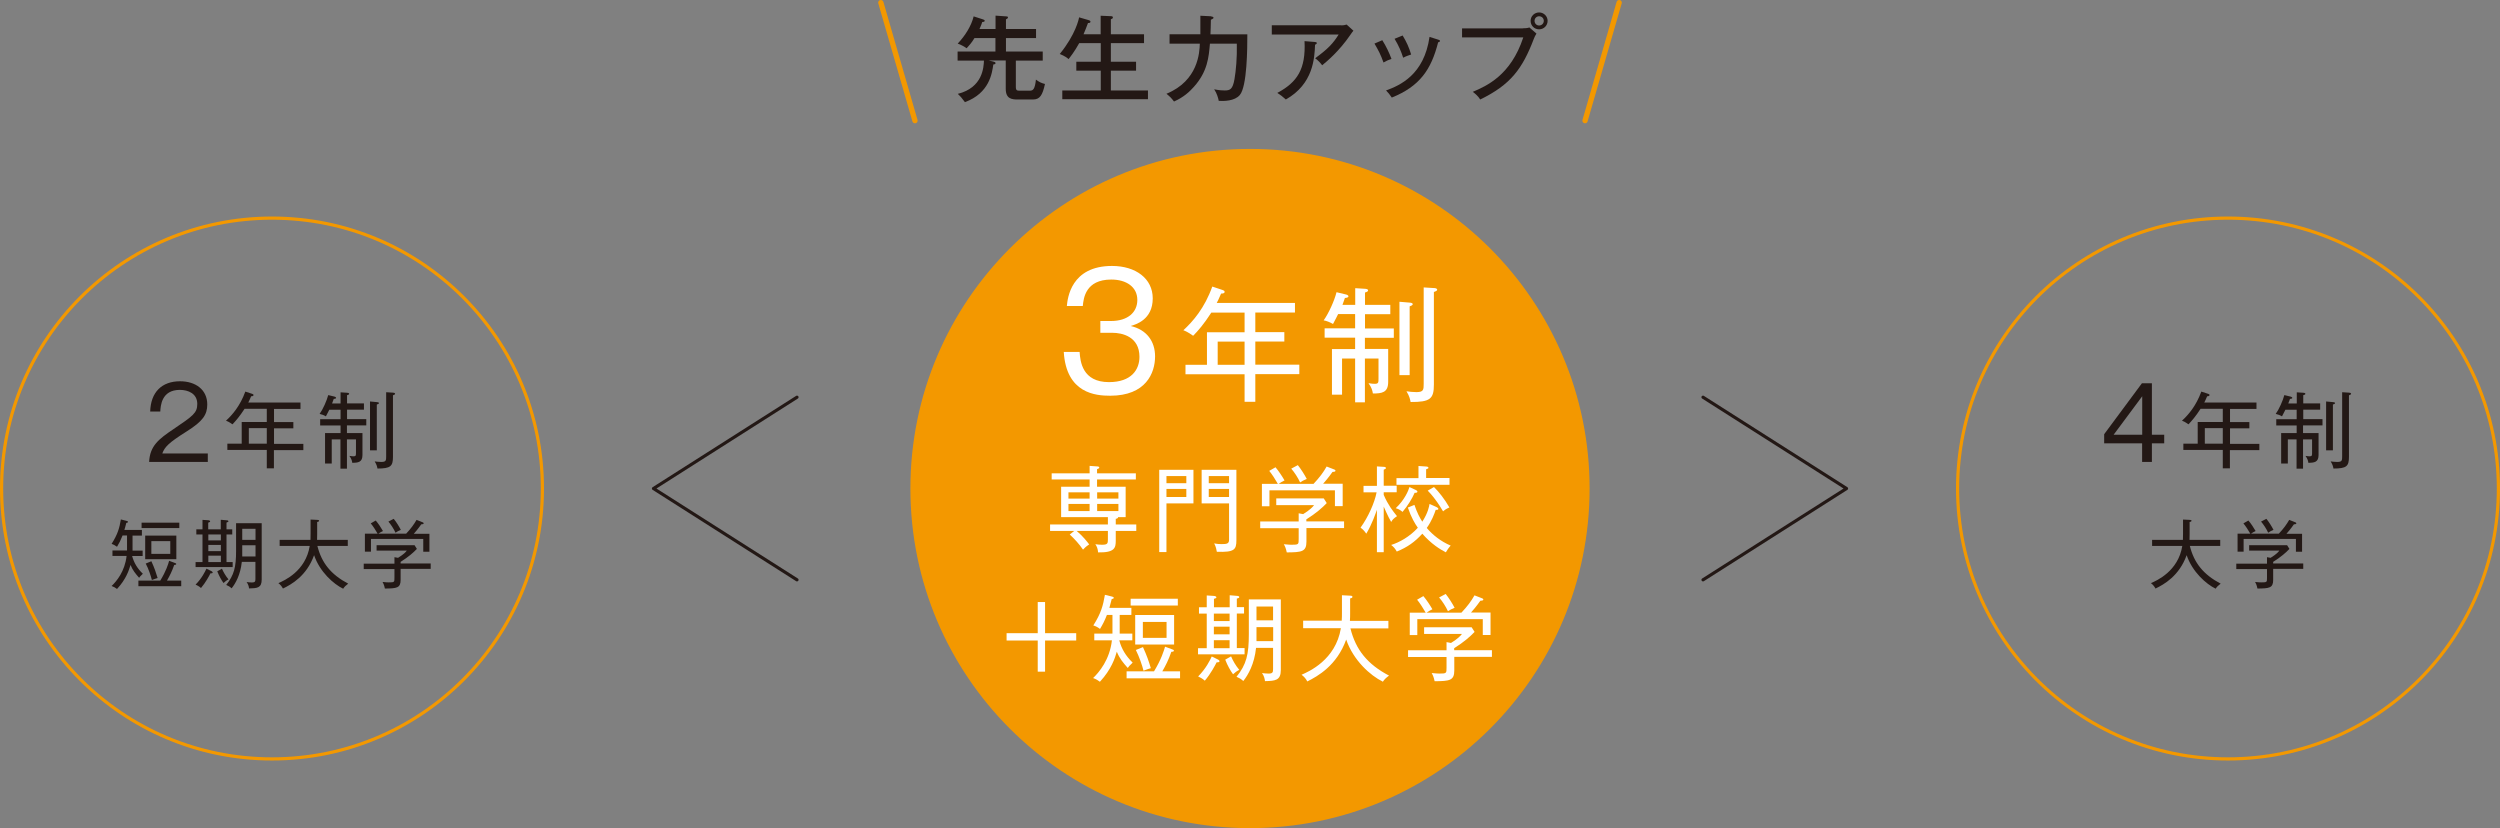 <?xml version="1.0" encoding="UTF-8"?>
<svg id="_レイヤー_2" data-name="レイヤー 2" xmlns="http://www.w3.org/2000/svg" viewBox="0 0 235.2 77.91">
  <rect x="0" y="0" width="235.2" height="77.91" fill="#808080" stroke="none"/>
  <defs>
    <style>
      .cls-1, .cls-2 {
        stroke-width: .3px;
      }

      .cls-1, .cls-2, .cls-3 {
        fill: none;
      }

      .cls-1, .cls-3 {
        stroke: #f39800;
        stroke-miterlimit: 10;
      }

      .cls-2 {
        stroke: #231815;
        stroke-linejoin: round;
      }

      .cls-2, .cls-3 {
        stroke-linecap: round;
      }

      .cls-4 {
        fill: #231815;
      }

      .cls-5 {
        fill: #fff;
      }

      .cls-6 {
        fill: #f39800;
      }

      .cls-3 {
        stroke-width: .5px;
      }
    </style>
  </defs>
  <g id="_レイアウト" data-name="レイアウト">
    <g>
      <circle class="cls-1" cx="25.59" cy="45.96" r="25.44"/>
      <g>
        <path class="cls-4" d="M19.55,42.65v.81h-5.52c.07-1.51.91-2.16,2.28-3.08,1.84-1.25,2.25-1.52,2.25-2.38,0-.97-.85-1.32-1.64-1.32-1.74,0-1.81,1.52-1.84,2.04h-.95c.05-1.82,1.09-2.85,2.81-2.85,1.46,0,2.56.79,2.56,2.18,0,.96-.41,1.58-1.94,2.54-1.73,1.09-2.06,1.46-2.29,2.07h4.28Z"/>
        <path class="cls-4" d="M25.77,42.33v1.73h-.67v-1.73h-3.71v-.59h1.35v-2.04h2.36v-1.24h-2.09c-.46.71-.83,1.14-1.14,1.46-.35-.25-.52-.31-.61-.34.6-.55,1.33-1.39,1.82-2.74l.64.21c.09.03.13.05.13.12,0,.1-.13.11-.22.11-.13.31-.2.45-.27.59h4.91v.6h-2.49v1.24h1.82v.59h-1.82v1.46h2.76v.59h-2.76ZM25.1,40.28h-1.69v1.46h1.69v-1.46Z"/>
        <path class="cls-4" d="M32.64,40.03v.71h1.46v2.07c0,.67-.39.73-.96.73-.02-.19-.08-.38-.27-.65.24.03.27.04.38.04.24,0,.24-.08.24-.35v-1.24h-.85v2.75h-.61v-2.75h-.82v2.27h-.63v-2.87h1.46v-.71h-1.92v-.59h1.92v-.89h-1.06c-.07.15-.15.3-.32.62-.18-.11-.43-.2-.59-.23.32-.45.67-1.24.81-1.77l.58.14s.16.04.16.12-.13.09-.22.1c-.05.15-.09.25-.16.43h.8v-1.05l.62.04c.06,0,.19.02.19.1,0,.07-.09.1-.2.13v.77h1.59v.59h-1.59v.89h1.81v.59h-1.81ZM35.45,38.06v4.31h-.64v-4.6l.64.06c.09,0,.2.02.2.1,0,.05-.07.09-.2.13ZM36.97,37.18v5.8c0,.89-.23,1.1-1.46,1.1-.02-.13-.06-.35-.26-.67.18.02.38.05.62.05.45,0,.46-.15.46-.52v-6.04l.64.04c.06,0,.2.02.2.11,0,.06-.07.09-.2.14Z"/>
      </g>
      <g>
        <path class="cls-4" d="M13.09,54.36c-.34-.39-.6-.69-.81-1.21-.15.5-.41,1.33-1.27,2.26-.16-.12-.28-.19-.51-.28.46-.44,1.25-1.37,1.41-2.83h-1.33v-.51h1.37v-1.41h-.42c-.18.45-.3.7-.52,1.06-.18-.13-.32-.2-.51-.27.58-.92.74-1.5.87-2.3l.52.13c.08.02.15.04.15.1s-.06.08-.16.1c-.08.34-.13.5-.18.66h1.65v.53h-.88v1.01c0,.18,0,.26,0,.4h.95v.51h-.99c.18.65.49,1.17,1.01,1.67-.25.25-.28.27-.36.39ZM13.02,55.15v-.53h2.06c.55-.9.75-1.55.83-1.86l.54.2c.08.03.13.05.13.1,0,.08-.1.08-.19.09-.22.63-.42,1.01-.68,1.47h1.34v.53h-4.02ZM13.32,49.68v-.51h3.55v.51h-3.55ZM13.66,52.61v-2.22h2.93v2.22h-2.93ZM14.29,54.57c-.09-.37-.32-1.07-.58-1.55l.53-.22c.31.68.42,1.03.59,1.58-.09.03-.34.1-.55.19ZM16.02,50.91h-1.78v1.2h1.78v-1.2Z"/>
        <path class="cls-4" d="M18.4,53.35v-.47h.65v-2.6h-.58v-.48h.58v-.89l.49.03c.18,0,.23.07.23.11,0,.06-.06.08-.18.12v.63h1.18v-.9l.56.05c.09,0,.16.04.16.09,0,.06-.05.08-.18.12v.64h.54v.48h-.54v2.6h.58v.47h-3.5ZM19.8,53.94c-.1.2-.44.85-.89,1.38-.18-.17-.41-.27-.51-.32.58-.58.9-1.23,1.02-1.5l.49.24s.1.07.1.12c0,.06-.07.09-.21.08ZM20.78,50.28h-1.18v.56h1.18v-.56ZM20.78,51.27h-1.18v.58h1.18v-.58ZM20.78,52.28h-1.18v.6h1.18v-.6ZM21.03,54.85c-.2-.27-.41-.65-.59-1.1l.44-.25c.16.35.33.66.62,1.01-.22.11-.28.17-.47.34ZM23.43,55.37c-.01-.15-.06-.39-.23-.61.12.02.39.04.51.04.29,0,.32-.11.32-.34v-1.6h-1.28c-.13,1.22-.59,2.03-.96,2.49-.2-.18-.27-.21-.51-.32.75-.93.93-1.69.93-3.19v-2.62h2.41v5.3c0,.8-.42.82-1.19.84ZM24.04,51.3h-1.25v.49c0,.13,0,.39,0,.56h1.25v-1.05ZM24.04,49.75h-1.25v1.04h1.25v-1.04Z"/>
        <path class="cls-4" d="M32.29,55.39c-.91-.44-2.21-1.59-2.74-3.16-.7,1.96-2.14,2.76-2.93,3.14-.11-.2-.22-.34-.43-.51.53-.23,2.57-1.11,2.95-3.5h-2.83v-.57h2.9c.01-.25.01-.37.01-.58v-1.33l.63.03c.09,0,.17.02.17.08,0,.08-.11.11-.18.12v1.13c0,.2,0,.31-.01.55h2.89v.57h-2.86c.4,1.61,1.29,2.7,2.9,3.55-.24.18-.35.29-.47.47Z"/>
        <path class="cls-4" d="M37.69,53.54v1.02c0,.76-.36.8-1.48.81-.07-.35-.16-.51-.22-.62.39.04.44.04.58.04.54,0,.54-.02.54-.44v-.81h-2.89v-.51h2.89v-.61l.34.06c.55-.34.74-.56.82-.68h-2.84v-.51h3.57l.22.35c-.32.34-.78.75-1.53,1.22v.15h2.83v.51h-2.83ZM39.82,51.9v-1.2h-4.92v1.2h-.57v-1.69h1.2c-.15-.27-.46-.75-.65-.97l.47-.27c.22.25.53.72.68.99-.16.08-.29.14-.44.25h2.62c.46-.49.73-.87.98-1.3l.58.23s.09.04.09.09c0,.09-.12.09-.23.1-.29.42-.57.74-.7.89h1.47v1.69h-.58ZM37.21,50.12c-.16-.36-.44-.78-.67-1.05l.5-.26c.22.26.51.72.67,1.04-.25.11-.34.15-.5.27Z"/>
      </g>
    </g>
    <g>
      <circle class="cls-1" cx="209.61" cy="45.96" r="25.44"/>
      <g>
        <path class="cls-4" d="M202.45,40.9h1.16v.81h-1.16v1.75h-.92v-1.75h-3.57v-.86l3.55-4.79h.94v4.84ZM201.54,40.9v-3.62l-2.69,3.62h2.69Z"/>
        <path class="cls-4" d="M209.79,42.33v1.73h-.67v-1.73h-3.71v-.59h1.35v-2.04h2.36v-1.24h-2.09c-.46.71-.83,1.14-1.14,1.46-.35-.25-.52-.31-.61-.34.6-.55,1.33-1.39,1.82-2.74l.64.21c.09.03.13.05.13.12,0,.1-.13.11-.22.11-.13.31-.2.45-.27.59h4.91v.6h-2.49v1.24h1.82v.59h-1.82v1.46h2.76v.59h-2.76ZM209.12,40.28h-1.69v1.46h1.69v-1.46Z"/>
        <path class="cls-4" d="M216.67,40.03v.71h1.46v2.07c0,.67-.39.73-.96.73-.02-.19-.08-.38-.27-.65.24.03.27.04.38.04.24,0,.24-.08.24-.35v-1.24h-.85v2.75h-.61v-2.75h-.82v2.27h-.63v-2.87h1.46v-.71h-1.92v-.59h1.92v-.89h-1.06c-.07.15-.15.3-.32.62-.18-.11-.43-.2-.59-.23.32-.45.67-1.24.81-1.77l.58.14s.17.04.17.12-.13.09-.22.1c-.05.15-.09.25-.16.43h.8v-1.05l.62.04c.06,0,.19.02.19.1,0,.07-.09.1-.2.13v.77h1.59v.59h-1.59v.89h1.81v.59h-1.81ZM219.48,38.06v4.31h-.64v-4.6l.64.06c.09,0,.2.02.2.1,0,.05-.07.09-.2.13ZM220.99,37.18v5.8c0,.89-.23,1.1-1.46,1.1-.02-.13-.06-.35-.26-.67.18.02.38.05.62.05.45,0,.46-.15.46-.52v-6.04l.64.04c.06,0,.2.02.2.11,0,.06-.07.09-.2.14Z"/>
      </g>
      <g>
        <path class="cls-4" d="M208.46,55.39c-.91-.44-2.21-1.59-2.74-3.16-.7,1.96-2.14,2.76-2.93,3.14-.11-.2-.22-.34-.43-.51.53-.23,2.57-1.11,2.95-3.5h-2.84v-.57h2.9c.01-.25.01-.37.01-.58v-1.33l.63.03c.09,0,.17.02.17.08,0,.08-.11.11-.18.12v1.13c0,.2,0,.31-.01.55h2.89v.57h-2.86c.4,1.61,1.29,2.7,2.9,3.55-.24.18-.35.29-.47.47Z"/>
        <path class="cls-4" d="M213.86,53.54v1.02c0,.76-.36.8-1.48.81-.07-.35-.16-.51-.22-.62.39.04.44.04.58.04.54,0,.54-.02.54-.44v-.81h-2.89v-.51h2.89v-.61l.34.06c.55-.34.74-.56.82-.68h-2.84v-.51h3.57l.22.35c-.32.34-.78.75-1.53,1.22v.15h2.83v.51h-2.83ZM216,51.9v-1.2h-4.92v1.2h-.57v-1.69h1.2c-.15-.27-.46-.75-.65-.97l.47-.27c.22.25.53.72.68.99-.16.08-.29.14-.44.25h2.62c.46-.49.73-.87.98-1.3l.58.23s.09.04.09.09c0,.09-.12.09-.23.1-.29.42-.57.74-.7.89h1.47v1.69h-.58ZM213.39,50.12c-.16-.36-.44-.78-.67-1.05l.5-.26c.22.26.51.72.67,1.04-.25.11-.34.15-.5.27Z"/>
      </g>
      <g>
        <path class="cls-4" d="M93.02,5.69l.46.11c.06.02.18.04.18.14s-.12.12-.21.13c-.12.82-.36,2.69-2.67,3.54-.35-.47-.43-.55-.67-.78,2.35-.59,2.43-2.5,2.46-3.13h-2.48v-.85h3.56v-1.27h-1.97c-.27.45-.52.72-.74.96-.17-.13-.55-.34-.84-.44.7-.73,1.29-1.68,1.5-2.56l.87.28c.07.03.17.05.17.13,0,.1-.1.11-.23.12-.05.17-.13.37-.26.66h1.51v-1.26l1,.07c.06,0,.17,0,.17.11,0,.07-.1.13-.19.17v.91h2.83v.85h-2.83v1.27h3.46v.85h-2.53v2.49c0,.34.14.34.39.34h.92c.3,0,.48-.11.58-1.04.32.23.49.32.85.41-.23,1.06-.48,1.46-1.13,1.46h-1.42c-.54,0-1.14-.04-1.14-1v-2.67h-1.58Z"/>
        <path class="cls-4" d="M103.55,3.21v-1.73l.93.04c.08,0,.22,0,.22.12,0,.11-.1.13-.19.17v1.41h3.12v.84h-3.12v1.75h2.37v.84h-2.37v1.86h3.49v.82h-8.06v-.82h3.62v-1.86h-2.3v-.84h2.3v-1.75h-2.03c-.44.8-.85,1.31-1,1.5-.11-.1-.34-.29-.83-.48,1.5-1.84,1.8-3.3,1.82-3.45l.89.26c.09.03.18.05.18.15,0,.12-.13.13-.23.12-.18.48-.22.59-.42,1.06h1.62Z"/>
        <path class="cls-4" d="M113.95,1.55c.08,0,.22.04.22.12,0,.07-.1.11-.25.19,0,.44-.03,1.04-.04,1.37h3.47c0,1.31-.02,4.9-.71,5.71-.48.57-1.48.58-1.98.55-.05-.26-.17-.7-.43-1.09.47.1.79.11.99.11.5,0,.75-.1.92-1.06.14-.81.25-2.01.22-3.34h-2.53c-.11,1.25-.21,2.61-1.51,4.06-.4.45-.96.98-1.87,1.38-.26-.34-.35-.43-.71-.73,3-1.23,3.11-3.9,3.14-4.71h-2.85v-.89h2.9v-1.74l1.01.05Z"/>
        <path class="cls-4" d="M126.21,2.39c.15,0,.34-.03.48-.08l.64.58c-.11.12-.14.18-.31.42-1.05,1.53-2.21,2.49-2.63,2.83-.19-.25-.4-.47-.66-.66,1.23-.9,1.69-1.4,2.21-2.23h-6.29v-.87h6.55ZM123.72,3.95s.17.02.17.09c0,.09-.11.14-.17.17-.05,1.26-.16,3.69-2.75,5.15-.33-.29-.42-.37-.8-.62,1.87-1,2.69-2.23,2.56-4.87l.99.08Z"/>
        <path class="cls-4" d="M130.05,3.79c.34.53.65,1.18.86,1.75-.25.08-.5.19-.75.34-.28-.77-.45-1.09-.85-1.78l.74-.32ZM135.31,3.73c.09.03.16.05.16.12,0,.1-.12.12-.17.13-.65,2.57-1.73,4.14-4.36,5.2-.18-.28-.32-.44-.54-.67,1.29-.47,3.58-1.46,4.09-5.04l.82.26ZM131.96,3.34c.36.59.61,1.14.8,1.79-.11.04-.46.14-.75.3-.19-.59-.42-1.14-.81-1.78l.76-.31Z"/>
        <path class="cls-4" d="M143.27,2.66c.37,0,.52-.04.61-.08l.67.58c-.14.24-.17.29-.25.5-1.07,2.81-2.18,4.31-5.04,5.7-.22-.36-.58-.63-.7-.72,1.28-.55,3.57-1.53,4.75-5.12h-5.76v-.85h5.71ZM145.6,1.96c0,.44-.35.8-.8.8s-.8-.35-.8-.8.37-.79.8-.79.8.35.8.79ZM144.37,1.96c0,.25.19.44.43.44s.44-.19.44-.44-.2-.43-.44-.43-.43.19-.43.43Z"/>
      </g>
    </g>
    <g>
      <circle class="cls-6" cx="117.6" cy="45.96" r="31.8"/>
      <circle class="cls-1" cx="117.6" cy="45.96" r="31.8"/>
    </g>
    <polyline class="cls-2" points="74.98 54.55 61.48 45.96 74.98 37.37"/>
    <polyline class="cls-2" points="160.22 37.37 173.72 45.96 160.22 54.55"/>
    <g>
      <path class="cls-5" d="M101.57,33.11c.06.89.25,2.84,2.76,2.84,2.13,0,2.87-1.19,2.87-2.38,0-1.91-1.64-2.26-2.54-2.26h-1.14v-1.11h1c1.61,0,2.48-.84,2.48-1.98,0-1.23-1.04-1.92-2.45-1.92-2.42,0-2.61,1.75-2.68,2.49h-1.5c.07-.73.38-3.77,4.25-3.77,2.23,0,3.83,1.19,3.83,3.05,0,2.02-1.61,2.46-2.07,2.6,1.5.35,2.29,1.44,2.29,2.86,0,1.57-.87,3.7-4.22,3.7-1.36,0-4.13-.21-4.37-4.12h1.5Z"/>
      <path class="cls-5" d="M118.1,35.21v2.59h-1.01v-2.59h-5.56v-.89h2.02v-3.06h3.54v-1.85h-3.13c-.69,1.07-1.24,1.71-1.71,2.18-.53-.38-.77-.46-.92-.52.89-.82,2-2.08,2.72-4.11l.96.32c.13.05.2.07.2.18,0,.15-.19.16-.33.16-.2.47-.3.68-.41.88h7.36v.9h-3.73v1.85h2.73v.88h-2.73v2.18h4.14v.89h-4.14ZM117.09,32.14h-2.53v2.18h2.53v-2.18Z"/>
      <path class="cls-5" d="M128.41,31.76v1.07h2.19v3.1c0,1.01-.59,1.09-1.44,1.09-.04-.28-.12-.56-.41-.97.36.05.41.06.58.06.36,0,.36-.12.36-.53v-1.85h-1.28v4.12h-.92v-4.12h-1.23v3.4h-.95v-4.29h2.18v-1.07h-2.87v-.88h2.87v-1.34h-1.6c-.11.22-.22.45-.48.93-.27-.16-.65-.31-.88-.34.48-.68,1.01-1.85,1.21-2.65l.87.21c.06.01.25.06.25.18s-.19.14-.33.15c-.07.22-.13.38-.23.65h1.2v-1.57l.93.06c.09.01.28.02.28.15,0,.11-.13.15-.29.2v1.16h2.38v.88h-2.38v1.34h2.71v.88h-2.71ZM132.62,28.82v6.47h-.96v-6.9l.96.08c.13.01.29.04.29.15,0,.08-.11.14-.29.2ZM134.9,27.49v8.69c0,1.34-.34,1.65-2.19,1.64-.04-.2-.09-.53-.39-1.01.27.04.58.08.93.08.68,0,.69-.22.69-.79v-9.06l.96.06c.09,0,.31.02.31.16,0,.08-.11.14-.31.21Z"/>
    </g>
    <g>
      <path class="cls-5" d="M104.97,49.94v.92c0,.67-.08,1.14-1.66,1.11-.03-.36-.12-.56-.26-.77.23.03.41.05.63.05.52,0,.55-.12.55-.5v-.8h-2.94c.62.52,1,1.03,1.18,1.27-.32.21-.43.33-.58.49-.37-.54-.81-1.02-1.25-1.42l.42-.34h-2.27v-.61h5.44v-.69h-4.4v-2.86h2.68v-.68h-3.57v-.58h3.57v-.7l.7.05c.11,0,.21.03.21.11,0,.07-.09.11-.21.15v.39h3.65v.58h-3.65v.68h2.69v2.86h-.71c0,.12-.13.15-.22.16v.53h1.93v.61h-1.93ZM102.51,46.32h-1.99v.59h1.99v-.59ZM102.51,47.41h-1.99v.67h1.99v-.67ZM105.22,46.32h-2v.59h2v-.59ZM105.22,47.41h-2v.67h2v-.67Z"/>
      <path class="cls-5" d="M112.28,44.2v3.16h-2.54v4.58h-.68v-7.74h3.22ZM111.61,45.46v-.67h-1.87v.67h1.87ZM109.74,46v.76h1.87v-.76h-1.87ZM116.32,44.2v6.63c0,.89-.2,1.14-1.84,1.08-.02-.12-.08-.48-.25-.79.27.06.51.07.71.07.48,0,.69-.04.69-.41v-3.42h-2.58v-3.16h3.28ZM115.63,45.46v-.67h-1.91v.67h1.91ZM113.72,46v.76h1.91v-.76h-1.91Z"/>
      <path class="cls-5" d="M122.91,49.68v1.28c0,.95-.45,1-1.85,1.01-.09-.44-.2-.63-.28-.77.48.04.55.05.72.05.68,0,.68-.03.68-.55v-1.01h-3.62v-.63h3.62v-.77l.42.08c.69-.43.92-.7,1.03-.85h-3.56v-.63h4.47l.28.44c-.41.43-.98.94-1.92,1.53v.19h3.55v.63h-3.55ZM125.59,47.63v-1.5h-6.16v1.5h-.71v-2.11h1.5c-.19-.34-.57-.94-.81-1.22l.59-.34c.27.31.66.9.85,1.24-.2.1-.36.18-.55.32h3.28c.58-.62.92-1.08,1.23-1.63l.72.28c.05.02.11.05.11.11,0,.11-.15.11-.28.12-.37.53-.71.92-.88,1.11h1.84v2.11h-.72ZM122.32,45.4c-.2-.45-.55-.98-.84-1.31l.62-.33c.27.33.64.91.84,1.3-.31.13-.43.19-.63.33Z"/>
      <path class="cls-5" d="M130.88,49.1c-.31-.52-.65-1.34-.7-1.44v4.29h-.64v-3.99c-.1.28-.45,1.34-1,2.25-.18-.27-.32-.4-.54-.57.72-.99,1.32-2.34,1.51-3.32h-1.23v-.61h1.26v-1.83l.64.04c.11,0,.21.04.21.11,0,.06-.05.1-.21.16v1.51h1.22v.61h-1.22v.25c.41.95.85,1.51,1.25,2-.33.23-.42.32-.55.55ZM136.04,51.97c-.56-.29-1.37-.78-2.23-1.76-.69.77-1.43,1.29-2.4,1.68-.19-.32-.27-.41-.53-.62.76-.24,1.73-.76,2.51-1.62-.27-.38-.62-.96-.94-1.9l.62-.25c.26.76.49,1.19.74,1.58.55-.86.64-1.43.68-1.67l.65.29c.06.03.18.1.18.17,0,.11-.14.1-.25.1-.13.39-.37,1.04-.84,1.7.55.65,1.31,1.26,2.25,1.66-.18.19-.35.45-.46.64ZM133.09,46.36c-.24.56-.65,1.22-1.14,1.8-.14-.12-.32-.26-.64-.35.84-.78,1.21-1.69,1.29-1.99l.58.27c.06.03.17.08.17.16,0,.12-.18.12-.26.11ZM131.38,45.62v-.64h2.07v-1.14l.73.05c.12,0,.21.06.21.11,0,.07-.05.1-.22.15v.82h2.2v.64h-4.99ZM135.76,48.1c-.2-.35-.41-.65-.55-.86-.14-.19-.44-.63-.89-1.08l.59-.34c.46.45.99,1.12,1.45,1.92-.34.15-.49.27-.6.37Z"/>
      <path class="cls-5" d="M98.32,56.64v2.93h2.93v.69h-2.93v2.93h-.69v-2.93h-2.93v-.69h2.93v-2.93h.69Z"/>
      <path class="cls-5" d="M106.08,62.82c-.42-.48-.75-.86-1.01-1.51-.18.62-.51,1.66-1.59,2.83-.2-.15-.35-.24-.64-.35.57-.55,1.56-1.72,1.77-3.55h-1.66v-.63h1.71v-1.76h-.52c-.22.56-.38.87-.65,1.32-.22-.17-.41-.26-.63-.33.73-1.15.92-1.88,1.09-2.88l.65.16c.1.03.18.04.18.12s-.07.1-.19.12c-.11.42-.16.62-.22.83h2.07v.66h-1.1v1.26c0,.23,0,.33,0,.5h1.19v.63h-1.23c.22.82.61,1.46,1.26,2.1-.32.31-.35.34-.45.49ZM105.99,63.82v-.66h2.58c.69-1.13.93-1.95,1.04-2.32l.67.25c.11.04.16.06.16.12,0,.1-.12.11-.24.11-.27.78-.52,1.27-.85,1.84h1.67v.66h-5.03ZM106.37,56.97v-.64h4.44v.64h-4.44ZM106.8,60.64v-2.78h3.66v2.78h-3.66ZM107.58,63.1c-.11-.47-.41-1.34-.72-1.95l.67-.27c.39.85.53,1.29.74,1.98-.11.04-.42.12-.69.24ZM109.75,58.51h-2.23v1.5h2.23v-1.5Z"/>
      <path class="cls-5" d="M112.71,61.57v-.59h.82v-3.25h-.73v-.6h.73v-1.11l.62.04c.22,0,.29.09.29.13,0,.08-.07.1-.23.15v.79h1.48v-1.13l.7.06c.11,0,.2.05.2.11,0,.08-.06.1-.23.15v.8h.68v.6h-.68v3.25h.73v.59h-4.38ZM114.46,62.31c-.12.25-.55,1.07-1.11,1.73-.22-.21-.51-.34-.63-.4.73-.73,1.13-1.54,1.28-1.88l.61.3c.06.03.12.09.12.15,0,.08-.09.11-.26.1ZM115.68,57.73h-1.48v.7h1.48v-.7ZM115.68,58.96h-1.48v.72h1.48v-.72ZM115.68,60.23h-1.48v.75h1.48v-.75ZM116.01,63.44c-.25-.34-.52-.81-.74-1.38l.55-.31c.19.44.41.83.77,1.27-.27.14-.35.21-.59.42ZM119.01,64.09c-.02-.18-.07-.48-.28-.77.15.03.49.05.63.05.37,0,.41-.13.41-.42v-2h-1.6c-.16,1.53-.74,2.54-1.2,3.12-.25-.22-.33-.26-.64-.4.94-1.16,1.16-2.11,1.16-4v-3.28h3.01v6.64c0,.99-.53,1.03-1.49,1.05ZM119.77,59h-1.56v.62c0,.17,0,.48,0,.7h1.57v-1.31ZM119.77,57.06h-1.56v1.3h1.56v-1.3Z"/>
      <path class="cls-5" d="M130.08,64.12c-1.14-.55-2.76-1.99-3.43-3.95-.88,2.45-2.68,3.45-3.66,3.94-.13-.25-.28-.43-.54-.63.67-.29,3.21-1.39,3.7-4.38h-3.55v-.71h3.63c.02-.32.02-.47.02-.73v-1.66l.78.04c.11,0,.21.03.21.11,0,.11-.14.13-.22.15v1.42c0,.26,0,.39-.02.69h3.62v.71h-3.57c.5,2.02,1.61,3.38,3.63,4.44-.3.22-.44.36-.59.59Z"/>
      <path class="cls-5" d="M136.82,61.8v1.28c0,.95-.45,1-1.85,1.01-.09-.44-.2-.63-.28-.77.48.04.55.05.72.05.68,0,.68-.03.68-.55v-1.01h-3.62v-.63h3.62v-.77l.42.08c.69-.43.92-.7,1.03-.85h-3.56v-.63h4.47l.28.44c-.41.43-.98.94-1.92,1.53v.19h3.55v.63h-3.55ZM139.5,59.75v-1.5h-6.16v1.5h-.71v-2.11h1.5c-.19-.34-.57-.94-.81-1.22l.59-.34c.27.31.66.9.85,1.24-.2.1-.36.18-.55.32h3.28c.58-.62.92-1.08,1.23-1.63l.72.28c.05.02.11.05.11.11,0,.11-.15.11-.28.12-.37.53-.71.92-.88,1.11h1.84v2.11h-.72ZM136.23,57.52c-.2-.45-.55-.98-.84-1.31l.62-.33c.27.33.64.91.84,1.3-.31.13-.43.19-.63.33Z"/>
    </g>
    <line class="cls-3" x1="82.87" y1=".25" x2="86.08" y2="11.35"/>
    <line class="cls-3" x1="152.33" y1=".25" x2="149.12" y2="11.35"/>
  </g>
</svg>